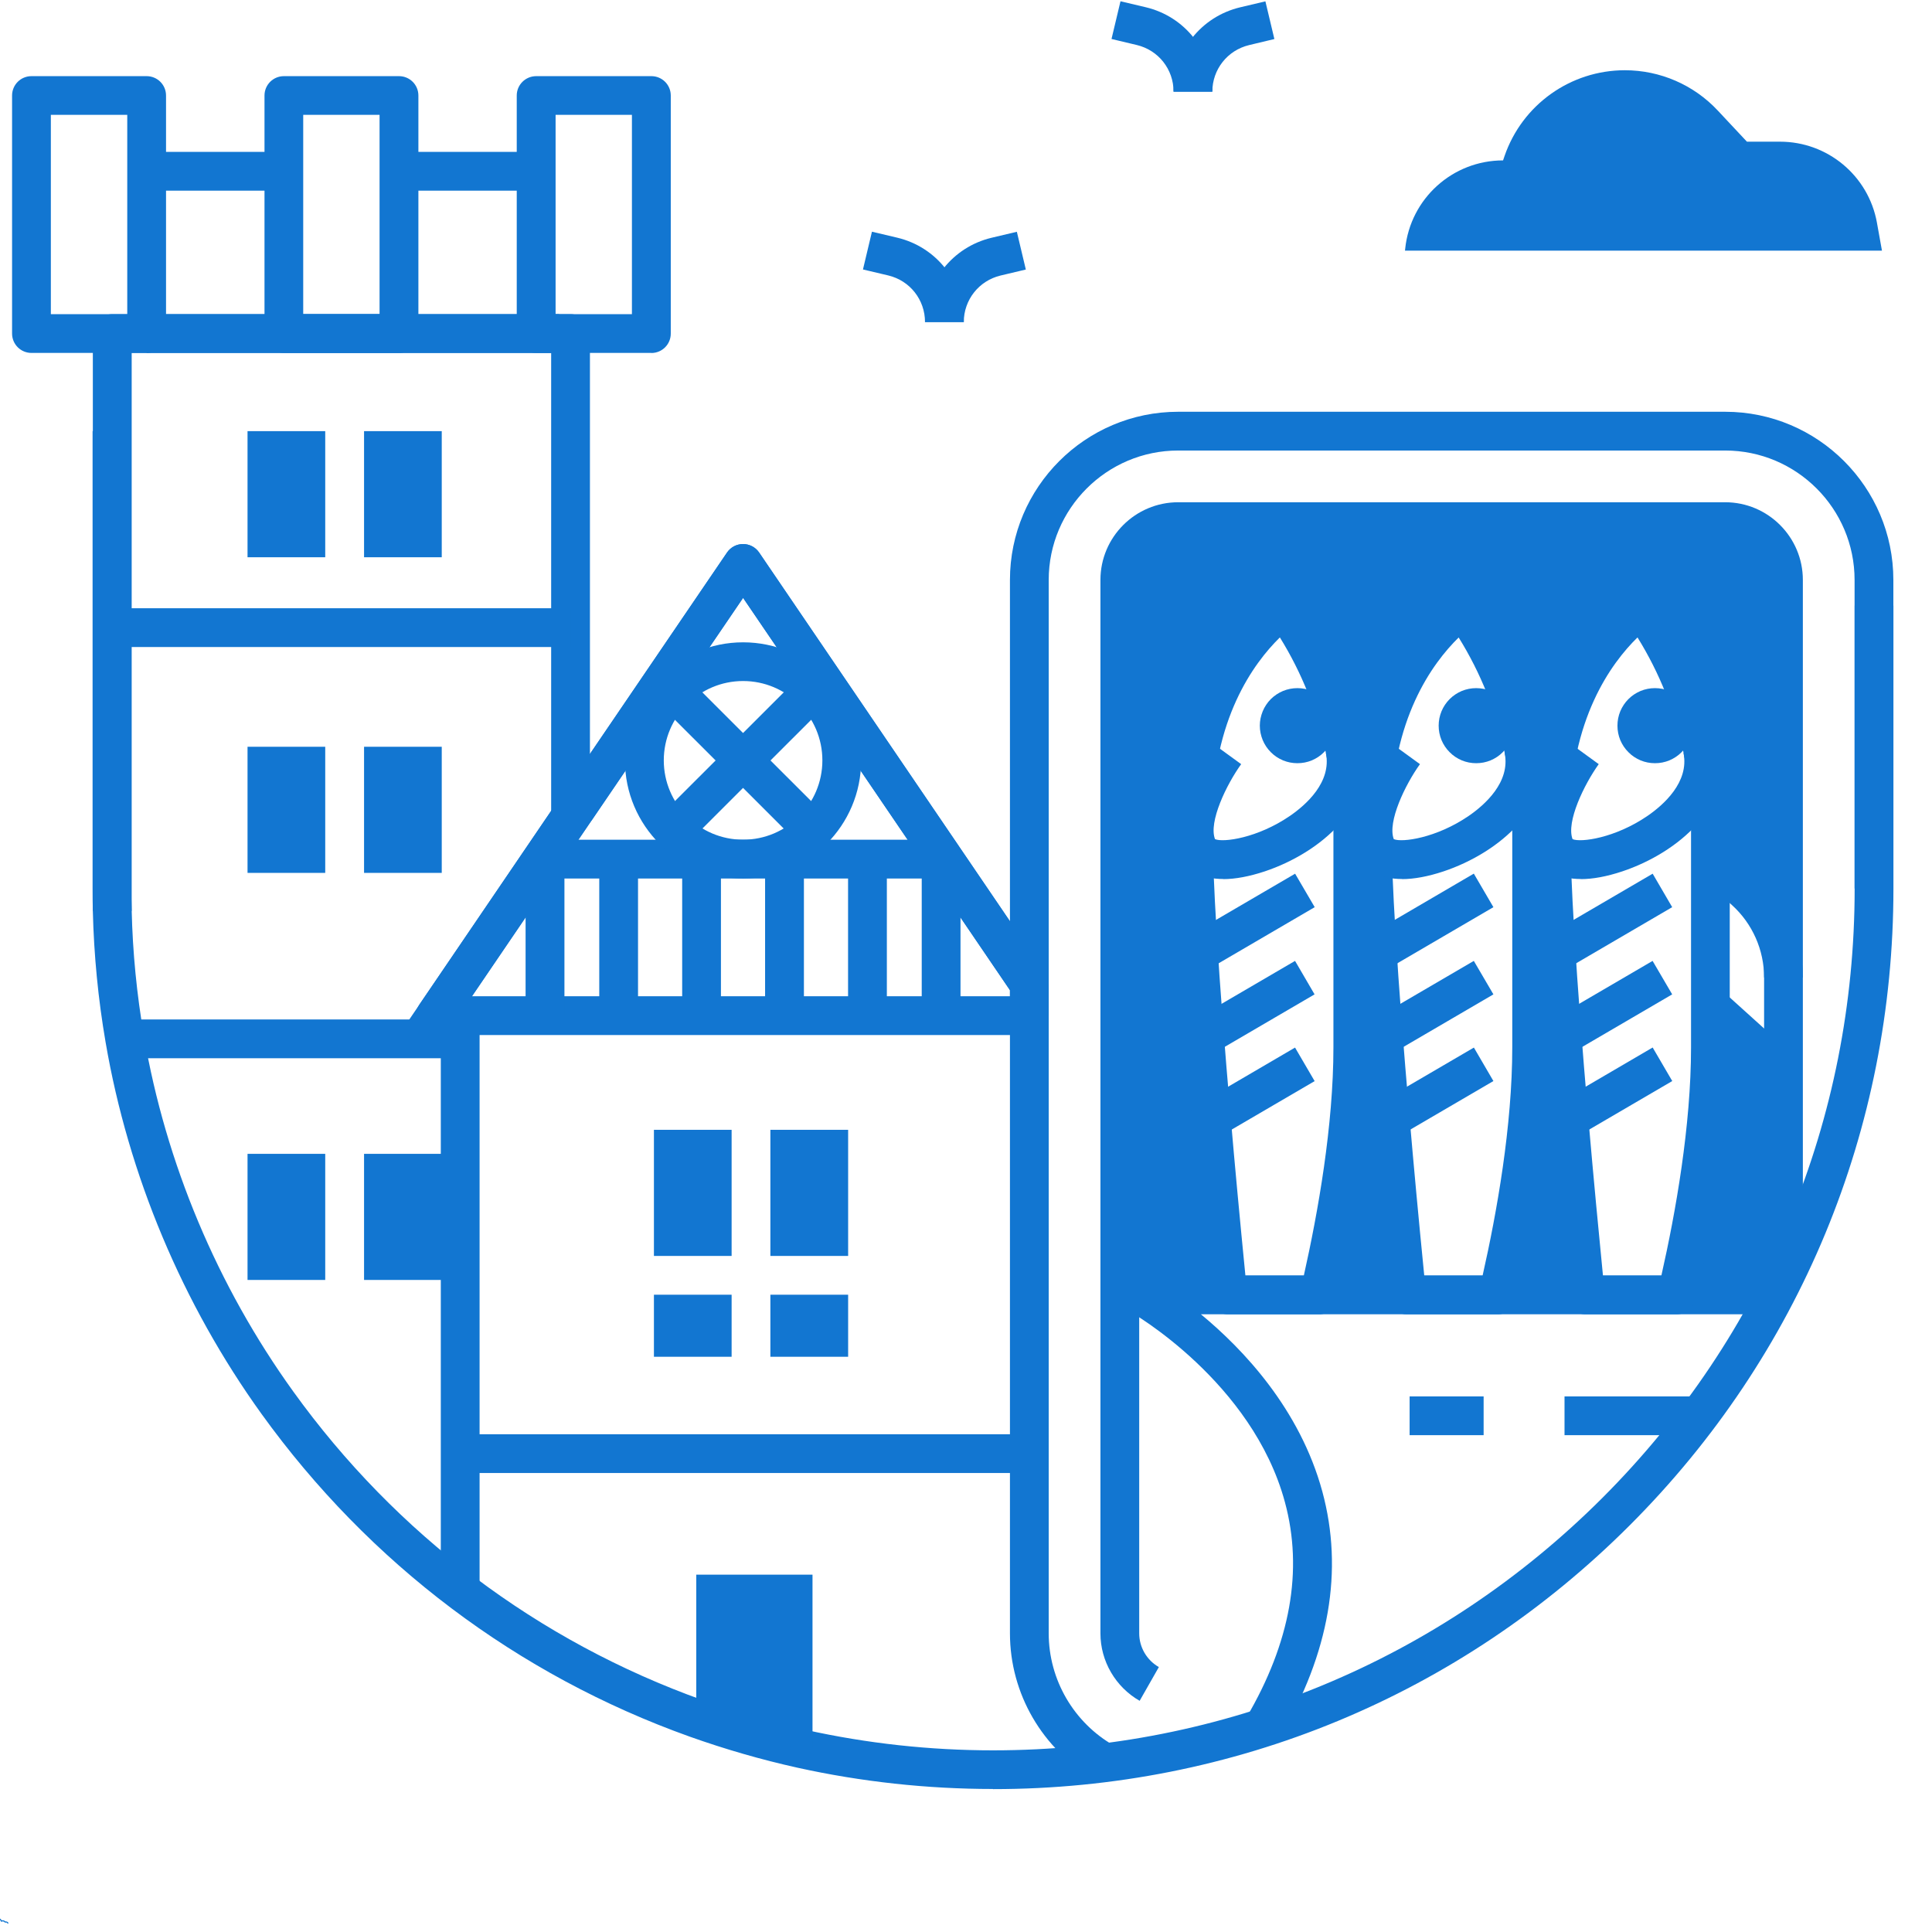 <svg version="1.0" preserveAspectRatio="xMidYMid meet" height="150" viewBox="0 0 112.5 112.5" zoomAndPan="magnify" width="150" xmlns:xlink="http://www.w3.org/1999/xlink" xmlns="http://www.w3.org/2000/svg"><defs><clipPath id="090a540efd"><path clip-rule="nonzero" d="M 0 111.301 L 0.934 111.301 L 0.934 112.004 L 0 112.004 Z M 0 111.301"></path></clipPath><clipPath id="a2a1c0a47e"><path clip-rule="nonzero" d="M 0.703 4 L 10 4 L 10 21 L 0.703 21 Z M 0.703 4"></path></clipPath></defs><g clip-path="url(#090a540efd)"><path fill-rule="nonzero" fill-opacity="1" d="M 0.633 112.562 L 0.523 112.492 C 0.508 112.48 0.496 112.465 0.492 112.449 L 0.445 112.336 L 0.473 112.336 C 0.562 112.336 0.637 112.262 0.637 112.172 C 0.637 112.094 0.578 112.027 0.504 112.016 C 0.488 111.938 0.426 111.883 0.344 111.883 C 0.332 111.883 0.324 111.883 0.312 111.887 C 0.27 111.84 0.211 111.816 0.152 111.816 C 0.133 111.816 0.117 111.82 0.098 111.824 C 0.062 111.742 -0.02 111.688 -0.109 111.688 C -0.129 111.688 -0.152 111.691 -0.172 111.695 C -0.227 111.648 -0.293 111.621 -0.367 111.621 C -0.496 111.621 -0.605 111.707 -0.645 111.824 C -0.66 111.82 -0.676 111.816 -0.691 111.816 C -0.727 111.816 -0.762 111.828 -0.789 111.848 C -0.816 111.828 -0.852 111.816 -0.887 111.816 C -0.965 111.816 -1.031 111.875 -1.043 111.949 C -1.121 111.965 -1.176 112.027 -1.176 112.109 C -1.176 112.191 -1.113 112.262 -1.031 112.27 L -1.152 112.449 C -1.164 112.465 -1.176 112.48 -1.191 112.492 L -1.215 112.508 C -1.273 112.551 -1.305 112.621 -1.305 112.691 L -1.305 112.723 L 0.699 112.723 L 0.699 112.691 C 0.699 112.641 0.676 112.59 0.633 112.562 Z M -0.117 112.27 C -0.164 112.27 -0.207 112.305 -0.219 112.352 L -0.254 112.5 C -0.262 112.516 -0.277 112.527 -0.293 112.527 C -0.316 112.527 -0.336 112.512 -0.336 112.488 C -0.336 112.48 -0.332 112.469 -0.328 112.461 L -0.285 112.398 C -0.273 112.383 -0.27 112.367 -0.27 112.352 C -0.27 112.309 -0.309 112.27 -0.352 112.27 C -0.395 112.27 -0.43 112.293 -0.449 112.332 L -0.504 112.438 C -0.512 112.453 -0.527 112.465 -0.547 112.465 C -0.574 112.465 -0.594 112.441 -0.594 112.418 L -0.594 112.406 L -0.445 112.238 C -0.43 112.219 -0.402 112.207 -0.375 112.207 L 0.258 112.207 C 0.297 112.207 0.332 112.23 0.348 112.266 L 0.43 112.473 C 0.434 112.477 0.434 112.48 0.434 112.484 C 0.422 112.512 0.395 112.527 0.367 112.527 C 0.328 112.527 0.301 112.504 0.289 112.473 L 0.262 112.352 C 0.25 112.305 0.207 112.27 0.16 112.27 C 0.102 112.27 0.055 112.316 0.055 112.375 L 0.055 112.434 C 0.055 112.449 0.039 112.465 0.02 112.465 C 0.004 112.465 -0.012 112.449 -0.012 112.434 L -0.012 112.375 C -0.012 112.316 -0.059 112.27 -0.117 112.27 Z M -0.883 112.164 C -0.875 112.148 -0.855 112.141 -0.84 112.141 C -0.82 112.141 -0.801 112.152 -0.789 112.168 L -0.742 112.246 C -0.723 112.277 -0.699 112.305 -0.664 112.324 L -0.625 112.348 L -0.672 112.398 L -0.73 112.398 C -0.762 112.398 -0.789 112.375 -0.789 112.344 C -0.789 112.301 -0.82 112.27 -0.859 112.27 C -0.887 112.27 -0.914 112.285 -0.926 112.309 L -0.988 112.438 C -0.996 112.453 -1.012 112.465 -1.031 112.465 C -1.047 112.465 -1.062 112.457 -1.07 112.441 Z M -1.016 112.207 C -1.066 112.207 -1.113 112.16 -1.113 112.109 C -1.113 112.055 -1.066 112.012 -1.016 112.012 L -0.98 112.012 L -0.98 111.98 C -0.98 111.926 -0.938 111.883 -0.887 111.883 C -0.855 111.883 -0.832 111.895 -0.812 111.914 L -0.789 111.941 L -0.766 111.914 C -0.746 111.895 -0.719 111.883 -0.691 111.883 C -0.672 111.883 -0.656 111.887 -0.641 111.895 L -0.598 111.922 L -0.59 111.875 C -0.57 111.766 -0.477 111.688 -0.367 111.688 C -0.305 111.688 -0.246 111.711 -0.203 111.758 L -0.188 111.773 L -0.168 111.766 C -0.148 111.758 -0.129 111.754 -0.109 111.754 C -0.035 111.754 0.027 111.801 0.047 111.871 L 0.059 111.906 L 0.09 111.895 C 0.109 111.887 0.129 111.883 0.152 111.883 C 0.199 111.883 0.246 111.902 0.277 111.941 L 0.289 111.961 L 0.312 111.953 C 0.324 111.949 0.332 111.945 0.344 111.945 C 0.398 111.945 0.441 111.988 0.441 112.043 L 0.441 112.074 L 0.473 112.074 C 0.527 112.074 0.57 112.121 0.57 112.172 C 0.57 112.227 0.527 112.27 0.473 112.27 L 0.418 112.27 L 0.406 112.242 C 0.383 112.18 0.324 112.141 0.258 112.141 L -0.375 112.141 C -0.418 112.141 -0.465 112.16 -0.496 112.195 C -0.516 112.188 -0.527 112.164 -0.527 112.141 C -0.527 112.105 -0.5 112.074 -0.465 112.074 L -0.465 112.012 C -0.535 112.012 -0.594 112.07 -0.594 112.141 C -0.594 112.184 -0.574 112.223 -0.539 112.246 L -0.582 112.297 L -0.633 112.266 C -0.656 112.254 -0.676 112.234 -0.688 112.211 L -0.734 112.133 C -0.758 112.098 -0.797 112.074 -0.84 112.074 C -0.879 112.074 -0.914 112.098 -0.938 112.129 L -0.988 112.207 Z M -1.238 112.66 C -1.23 112.621 -1.207 112.586 -1.176 112.562 L -1.152 112.543 C -1.133 112.531 -1.121 112.516 -1.105 112.5 C -1.086 112.52 -1.059 112.527 -1.031 112.527 C -0.988 112.527 -0.949 112.504 -0.93 112.469 L -0.867 112.34 C -0.867 112.336 -0.863 112.336 -0.859 112.336 C -0.855 112.336 -0.852 112.34 -0.852 112.344 C -0.852 112.41 -0.797 112.465 -0.73 112.465 L -0.898 112.66 Z M -0.812 112.66 L -0.645 112.469 C -0.629 112.504 -0.59 112.527 -0.547 112.527 C -0.504 112.527 -0.465 112.504 -0.445 112.469 L -0.391 112.359 C -0.383 112.344 -0.367 112.336 -0.352 112.336 C -0.344 112.336 -0.336 112.344 -0.336 112.352 C -0.336 112.355 -0.336 112.359 -0.336 112.363 L -0.379 112.426 C -0.395 112.445 -0.398 112.465 -0.398 112.488 C -0.398 112.547 -0.352 112.594 -0.293 112.594 C -0.246 112.594 -0.203 112.562 -0.191 112.516 L -0.156 112.367 C -0.152 112.348 -0.137 112.336 -0.117 112.336 C -0.094 112.336 -0.074 112.352 -0.074 112.375 L -0.074 112.434 C -0.074 112.484 -0.031 112.527 0.02 112.527 C 0.074 112.527 0.117 112.484 0.117 112.434 L 0.117 112.375 C 0.117 112.352 0.137 112.336 0.16 112.336 C 0.176 112.336 0.191 112.348 0.199 112.367 L 0.227 112.488 C 0.242 112.551 0.301 112.594 0.367 112.594 C 0.41 112.594 0.453 112.57 0.477 112.539 C 0.48 112.539 0.484 112.543 0.488 112.543 L 0.598 112.617 C 0.613 112.629 0.625 112.641 0.629 112.66 Z M -0.812 112.66" fill="#1276d1"></path></g><path fill-rule="nonzero" fill-opacity="1" d="M 76.309 75.785 L 79.336 61.656 L 82.457 75.785 L 87.457 75.785 C 87.457 75.785 90.434 62.391 90.531 62.434 C 90.629 62.477 93.273 74.727 93.273 74.727 C 93.273 74.727 97.91 74.789 97.875 74.398 C 97.84 74.008 100 59.832 100 59.832 L 103.52 62.129 L 103.52 75.086 L 100.625 75.785" fill="#1276d1"></path><path fill-rule="nonzero" fill-opacity="1" d="M 104.98 56.918 L 102.723 56.918 C 102.723 55.316 102.043 53.777 100.848 52.699 L 98.84 50.883 L 100.352 49.207 L 102.363 51.023 C 104.027 52.527 104.98 54.676 104.98 56.918 Z M 104.98 56.918" fill="#1276d1"></path><path fill-rule="nonzero" fill-opacity="1" d="M 64.789 74.969 L 71.449 74.969 C 71.449 74.969 68.441 51.453 68.824 45.977 C 69.211 40.5 73.898 36.156 73.898 36.156 L 76.836 37.617 L 79.207 45.062 C 79.207 45.062 82.238 35.98 84.309 36.156 C 86.379 36.336 86.996 38.531 86.996 38.531 L 89.582 45.977 C 89.582 45.977 92.98 35.012 95.543 35.898 C 98.105 36.781 99.738 44.09 99.594 44.281 C 99.453 44.473 100.285 48.828 100.285 48.828 L 100.668 50.367 L 103.852 52.672 C 103.852 52.672 104.465 32.277 102.5 31.074 C 100.535 29.867 73.051 29.934 72.859 29.996 C 72.668 30.059 67.141 30.18 66.328 31.277 C 65.512 32.371 64.785 37.105 64.785 37.105" fill="#1276d1"></path><g clip-path="url(#a2a1c0a47e)"><path fill-rule="nonzero" fill-opacity="1" d="M 8.539 20.551 L 1.832 20.551 C 1.207 20.551 0.703 20.047 0.703 19.422 L 0.703 5.562 C 0.703 4.938 1.207 4.434 1.832 4.434 L 8.539 4.434 C 9.164 4.434 9.668 4.938 9.668 5.562 L 9.668 19.426 C 9.668 20.051 9.164 20.555 8.539 20.555 Z M 2.961 18.293 L 7.41 18.293 L 7.41 6.688 L 2.961 6.688 Z M 2.961 18.293" fill="#1276d1"></path></g><path fill-rule="nonzero" fill-opacity="1" d="M 23.234 20.551 L 16.531 20.551 C 15.906 20.551 15.402 20.047 15.402 19.422 L 15.402 5.562 C 15.402 4.938 15.906 4.434 16.531 4.434 L 23.234 4.434 C 23.859 4.434 24.363 4.938 24.363 5.562 L 24.363 19.426 C 24.363 20.051 23.859 20.555 23.234 20.555 Z M 17.656 18.293 L 22.102 18.293 L 22.102 6.688 L 17.656 6.688 Z M 17.656 18.293" fill="#1276d1"></path><path fill-rule="nonzero" fill-opacity="1" d="M 37.93 20.551 L 31.223 20.551 C 30.598 20.551 30.09 20.047 30.09 19.422 L 30.09 5.562 C 30.09 4.938 30.598 4.434 31.223 4.434 L 37.93 4.434 C 38.555 4.434 39.059 4.938 39.059 5.562 L 39.059 19.426 C 39.059 20.051 38.555 20.555 37.93 20.555 Z M 32.352 18.293 L 36.797 18.293 L 36.797 6.688 L 32.352 6.688 Z M 32.352 18.293" fill="#1276d1"></path><path fill-rule="nonzero" fill-opacity="1" d="M 8.539 18.293 L 32.559 18.293 L 32.559 20.551 L 8.539 20.551 Z M 8.539 18.293" fill="#1276d1"></path><path fill-rule="nonzero" fill-opacity="1" d="M 8.539 8.844 L 16.629 8.844 L 16.629 11.102 L 8.539 11.102 Z M 8.539 8.844" fill="#1276d1"></path><path fill-rule="nonzero" fill-opacity="1" d="M 23.234 8.844 L 31.324 8.844 L 31.324 11.102 L 23.234 11.102 Z M 23.234 8.844" fill="#1276d1"></path><path fill-rule="nonzero" fill-opacity="1" d="M 7.668 53.043 L 5.406 53.043 L 5.406 19.422 C 5.406 18.797 5.914 18.293 6.539 18.293 L 33.223 18.293 C 33.848 18.293 34.352 18.797 34.352 19.422 L 34.352 47.57 L 32.094 47.57 L 32.094 20.551 L 7.668 20.551 Z M 7.668 53.043" fill="#1276d1"></path><path fill-rule="nonzero" fill-opacity="1" d="M 6.539 35.418 L 33.227 35.418 L 33.227 37.676 L 6.539 37.676 Z M 6.539 35.418" fill="#1276d1"></path><path fill-rule="nonzero" fill-opacity="1" d="M 6.539 59.363 L 26.797 59.363 L 26.797 61.621 L 6.539 61.621 Z M 6.539 59.363" fill="#1276d1"></path><path fill-rule="nonzero" fill-opacity="1" d="M 26.797 83.516 L 61.059 83.516 L 61.059 85.773 L 26.797 85.773 Z M 26.797 83.516" fill="#1276d1"></path><path fill-rule="nonzero" fill-opacity="1" d="M 25.668 59.145 L 27.926 59.145 L 27.926 92.941 L 25.668 92.941 Z M 25.668 59.145" fill="#1276d1"></path><path fill-rule="nonzero" fill-opacity="1" d="M 91.102 81.312 L 98.555 81.312 L 98.555 83.57 L 91.102 83.57 Z M 91.102 81.312" fill="#1276d1"></path><path fill-rule="nonzero" fill-opacity="1" d="M 82.082 81.312 L 86.391 81.312 L 86.391 83.57 L 82.082 83.57 Z M 82.082 81.312" fill="#1276d1"></path><path fill-rule="nonzero" fill-opacity="1" d="M 109.293 12.961 C 108.797 10.23 106.422 8.25 103.648 8.25 L 101.723 8.25 L 100.027 6.438 C 98.629 4.941 96.668 4.09 94.617 4.09 C 91.453 4.09 88.641 6.094 87.609 9.086 L 87.523 9.34 C 84.586 9.34 82.125 11.562 81.824 14.484 L 81.812 14.594 L 109.586 14.594 L 109.293 12.965 Z M 109.293 12.961" fill="#1276d1"></path><path fill-rule="nonzero" fill-opacity="1" d="M 70.594 5.336 L 68.336 5.336 C 68.336 4.035 67.457 2.922 66.195 2.621 L 64.723 2.27 L 65.246 0.074 L 66.719 0.422 C 69.004 0.965 70.594 2.988 70.594 5.332 Z M 70.594 5.336" fill="#1276d1"></path><path fill-rule="nonzero" fill-opacity="1" d="M 70.594 5.336 L 68.336 5.336 C 68.336 2.988 69.934 0.969 72.215 0.426 L 73.684 0.078 L 74.207 2.273 L 72.738 2.625 C 71.477 2.926 70.594 4.039 70.594 5.34 Z M 70.594 5.336" fill="#1276d1"></path><path fill-rule="nonzero" fill-opacity="1" d="M 56.121 18.754 L 53.863 18.754 C 53.863 17.453 52.984 16.34 51.723 16.039 L 50.25 15.691 L 50.773 13.492 L 52.246 13.84 C 54.531 14.383 56.121 16.406 56.121 18.75 Z M 56.121 18.754" fill="#1276d1"></path><path fill-rule="nonzero" fill-opacity="1" d="M 56.121 18.754 L 53.863 18.754 C 53.863 16.41 55.461 14.387 57.742 13.844 L 59.211 13.496 L 59.734 15.695 L 58.266 16.043 C 57.004 16.344 56.121 17.457 56.121 18.758 Z M 56.121 18.754" fill="#1276d1"></path><path fill-rule="nonzero" fill-opacity="1" d="M 57.82 104.172 C 53.98 104.172 50.152 103.754 46.441 102.934 C 44.34 102.469 42.23 101.859 40.164 101.125 C 30.121 97.535 21.504 91.039 15.234 82.34 C 10.621 75.93 7.477 68.441 6.148 60.684 C 5.715 58.172 5.469 55.609 5.406 53.07 C 5.395 52.637 5.391 52.188 5.391 51.738 L 5.391 25.105 L 7.648 25.105 L 7.648 51.738 C 7.648 52.16 7.648 52.582 7.668 53.004 C 7.723 55.449 7.965 57.898 8.379 60.305 C 9.648 67.727 12.656 74.887 17.074 81.023 C 23.066 89.348 31.316 95.566 40.93 99.004 C 42.902 99.707 44.926 100.289 46.934 100.734 C 50.484 101.52 54.148 101.922 57.824 101.922 C 71.223 101.922 83.82 96.699 93.301 87.227 C 102.781 77.75 107.996 65.152 107.996 51.746 L 107.996 35.266 L 110.254 35.266 L 110.254 51.746 C 110.254 65.754 104.801 78.918 94.898 88.82 C 84.992 98.727 71.824 104.18 57.824 104.18 Z M 57.82 104.172" fill="#1276d1"></path><path fill-rule="nonzero" fill-opacity="1" d="M 66.363 99.039 C 64.957 98.234 64.078 96.73 64.078 95.113 L 64.078 33.77 C 64.078 31.277 66.109 29.246 68.605 29.246 L 100.457 29.246 C 102.953 29.246 104.98 31.277 104.98 33.77 L 104.98 74.41 L 102.723 74.41 L 102.723 33.77 C 102.723 32.523 101.707 31.504 100.457 31.504 L 68.605 31.504 C 67.355 31.504 66.336 32.523 66.336 33.77 L 66.336 95.109 C 66.336 95.918 66.773 96.668 67.48 97.074 L 66.363 99.035 Z M 66.363 99.039" fill="#1276d1"></path><path fill-rule="nonzero" fill-opacity="1" d="M 63.754 103.613 C 60.703 101.875 58.809 98.617 58.809 95.109 L 58.809 33.77 C 58.809 28.371 63.203 23.977 68.605 23.977 L 100.457 23.977 C 105.859 23.977 110.25 28.371 110.25 33.77 L 110.25 51.738 L 107.992 51.738 L 107.992 33.77 C 107.992 29.617 104.613 26.234 100.457 26.234 L 68.605 26.234 C 64.449 26.234 61.066 29.617 61.066 33.77 L 61.066 95.109 C 61.066 97.805 62.523 100.312 64.871 101.648 L 63.754 103.609 Z M 63.754 103.613" fill="#1276d1"></path><path fill-rule="nonzero" fill-opacity="1" d="M 74.527 101.152 L 72.582 100.008 C 75.141 95.652 75.895 91.434 74.82 87.469 C 72.926 80.449 65.898 76.43 65.824 76.391 C 65.379 76.137 65.156 75.613 65.289 75.117 C 65.414 74.621 65.867 74.273 66.379 74.273 L 103.152 74.273 L 103.152 76.531 L 69.93 76.531 C 72.398 78.57 75.695 82.051 77 86.855 C 78.242 91.438 77.414 96.25 74.531 101.152 Z M 74.527 101.152" fill="#1276d1"></path><path fill-rule="nonzero" fill-opacity="1" d="M 69.711 54.207 L 75.414 50.875 L 76.555 52.824 L 70.852 56.156 Z M 69.711 54.207" fill="#1276d1"></path><path fill-rule="nonzero" fill-opacity="1" d="M 69.707 59.285 L 75.41 55.953 L 76.547 57.902 L 70.844 61.234 Z M 69.707 59.285" fill="#1276d1"></path><path fill-rule="nonzero" fill-opacity="1" d="M 69.707 64.336 L 75.41 61 L 76.551 62.953 L 70.848 66.285 Z M 69.707 64.336" fill="#1276d1"></path><path fill-rule="nonzero" fill-opacity="1" d="M 76.82 76.531 L 71.496 76.531 C 70.914 76.531 70.43 76.094 70.367 75.516 C 69.992 71.723 69.676 68.367 69.414 65.262 C 68.699 57.047 68.336 51.137 68.336 47.699 C 68.336 40.859 71.336 37.012 73.125 35.328 C 73.582 34.902 74.199 34.703 74.816 34.781 C 75.438 34.859 75.988 35.207 76.328 35.734 C 77.816 38.09 78.855 40.66 79.418 43.387 C 79.738 44.918 79.898 46.492 79.898 48.074 L 79.898 60.98 C 79.898 66.125 78.82 71.805 77.914 75.664 C 77.797 76.176 77.34 76.531 76.816 76.531 Z M 72.52 74.273 L 75.922 74.273 C 76.75 70.582 77.645 65.543 77.645 60.98 L 77.645 48.074 C 77.645 46.652 77.496 45.23 77.207 43.852 C 76.711 41.453 75.812 39.188 74.527 37.117 C 72.996 38.617 70.594 41.891 70.594 47.703 C 70.594 51.074 70.957 56.918 71.664 65.066 C 71.906 67.887 72.188 70.91 72.52 74.277 Z M 72.52 74.273" fill="#1276d1"></path><path fill-rule="nonzero" fill-opacity="1" d="M 71.23 51.184 C 70.027 51.184 69.145 50.75 68.742 49.91 C 67.512 47.348 70.141 43.586 70.445 43.168 L 72.273 44.496 C 71.418 45.684 70.363 47.863 70.75 48.863 C 71.23 49.07 73.227 48.801 75.109 47.512 C 76.039 46.875 77.551 45.547 77.207 43.848 L 79.422 43.402 C 80.121 46.883 76.914 49.648 73.641 50.742 C 72.742 51.039 71.93 51.191 71.23 51.191 Z M 71.23 51.184" fill="#1276d1"></path><path fill-rule="nonzero" fill-opacity="1" d="M 77.734 42.254 C 77.734 42.547 77.68 42.824 77.566 43.094 C 77.457 43.359 77.301 43.598 77.094 43.801 C 76.891 44.008 76.652 44.164 76.387 44.277 C 76.117 44.387 75.84 44.441 75.547 44.441 C 75.258 44.441 74.98 44.387 74.711 44.277 C 74.441 44.164 74.207 44.008 74 43.801 C 73.797 43.598 73.637 43.359 73.527 43.094 C 73.418 42.824 73.359 42.547 73.359 42.254 C 73.359 41.965 73.418 41.688 73.527 41.418 C 73.637 41.152 73.797 40.914 74 40.707 C 74.207 40.504 74.441 40.348 74.711 40.234 C 74.98 40.125 75.258 40.07 75.547 40.07 C 75.84 40.07 76.117 40.125 76.387 40.234 C 76.652 40.348 76.891 40.504 77.094 40.707 C 77.301 40.914 77.457 41.152 77.566 41.418 C 77.68 41.688 77.734 41.965 77.734 42.254 Z M 77.734 42.254" fill="#1276d1"></path><path fill-rule="nonzero" fill-opacity="1" d="M 80.117 54.207 L 85.82 50.871 L 86.961 52.824 L 81.258 56.156 Z M 80.117 54.207" fill="#1276d1"></path><path fill-rule="nonzero" fill-opacity="1" d="M 80.117 59.285 L 85.82 55.953 L 86.961 57.902 L 81.258 61.234 Z M 80.117 59.285" fill="#1276d1"></path><path fill-rule="nonzero" fill-opacity="1" d="M 80.121 64.332 L 85.824 61 L 86.961 62.949 L 81.258 66.281 Z M 80.121 64.332" fill="#1276d1"></path><path fill-rule="nonzero" fill-opacity="1" d="M 87.227 76.531 L 81.906 76.531 C 81.324 76.531 80.84 76.094 80.781 75.516 C 80.402 71.762 80.09 68.406 79.824 65.262 C 79.109 57.047 78.746 51.137 78.746 47.699 C 78.746 40.859 81.746 37.012 83.535 35.328 C 83.996 34.902 84.613 34.699 85.234 34.781 C 85.852 34.859 86.402 35.211 86.738 35.738 C 88.227 38.094 89.266 40.668 89.828 43.387 C 90.148 44.918 90.309 46.492 90.309 48.074 L 90.309 60.98 C 90.309 66.145 89.23 71.816 88.324 75.664 C 88.203 76.172 87.746 76.531 87.223 76.531 Z M 82.93 74.273 L 86.332 74.273 C 87.164 70.594 88.059 65.559 88.059 60.98 L 88.059 48.074 C 88.059 46.648 87.914 45.23 87.621 43.852 C 87.129 41.457 86.227 39.195 84.938 37.121 C 83.406 38.621 81.008 41.895 81.008 47.703 C 81.008 51.074 81.371 56.918 82.078 65.066 C 82.324 67.918 82.602 70.941 82.934 74.277 Z M 82.93 74.273" fill="#1276d1"></path><path fill-rule="nonzero" fill-opacity="1" d="M 81.641 51.184 C 80.438 51.184 79.555 50.75 79.152 49.91 C 77.922 47.348 80.551 43.586 80.855 43.168 L 82.684 44.496 C 81.828 45.684 80.777 47.863 81.16 48.863 C 81.641 49.07 83.637 48.801 85.52 47.512 C 86.449 46.875 87.961 45.547 87.617 43.848 L 89.832 43.402 C 90.531 46.883 87.324 49.648 84.051 50.742 C 83.156 51.039 82.34 51.191 81.641 51.191 Z M 81.641 51.184" fill="#1276d1"></path><path fill-rule="nonzero" fill-opacity="1" d="M 88.145 42.254 C 88.145 42.547 88.09 42.824 87.98 43.094 C 87.867 43.359 87.711 43.598 87.504 43.801 C 87.301 44.008 87.062 44.164 86.797 44.277 C 86.527 44.387 86.25 44.441 85.957 44.441 C 85.668 44.441 85.391 44.387 85.121 44.277 C 84.855 44.164 84.617 44.008 84.414 43.801 C 84.207 43.598 84.051 43.359 83.938 43.094 C 83.828 42.824 83.773 42.547 83.773 42.254 C 83.773 41.965 83.828 41.688 83.938 41.418 C 84.051 41.152 84.207 40.914 84.414 40.707 C 84.617 40.504 84.855 40.348 85.121 40.234 C 85.391 40.125 85.668 40.07 85.957 40.07 C 86.25 40.07 86.527 40.125 86.797 40.234 C 87.062 40.348 87.301 40.504 87.504 40.707 C 87.711 40.914 87.867 41.152 87.98 41.418 C 88.09 41.688 88.145 41.965 88.145 42.254 Z M 88.145 42.254" fill="#1276d1"></path><path fill-rule="nonzero" fill-opacity="1" d="M 90.531 54.207 L 96.234 50.875 L 97.371 52.824 L 91.668 56.156 Z M 90.531 54.207" fill="#1276d1"></path><path fill-rule="nonzero" fill-opacity="1" d="M 90.527 59.285 L 96.23 55.953 L 97.371 57.902 L 91.668 61.234 Z M 90.527 59.285" fill="#1276d1"></path><path fill-rule="nonzero" fill-opacity="1" d="M 90.531 64.332 L 96.234 60.996 L 97.375 62.949 L 91.672 66.281 Z M 90.531 64.332" fill="#1276d1"></path><path fill-rule="nonzero" fill-opacity="1" d="M 97.637 76.531 L 92.312 76.531 C 91.734 76.531 91.246 76.094 91.188 75.516 C 90.945 73.105 90.586 69.367 90.23 65.262 C 89.52 57.016 89.156 51.113 89.156 47.699 C 89.156 40.859 92.156 37.012 93.945 35.328 C 94.41 34.902 95.027 34.699 95.648 34.781 C 96.27 34.859 96.816 35.211 97.152 35.738 C 98.645 38.094 99.684 40.668 100.242 43.387 C 100.562 44.918 100.723 46.492 100.723 48.074 L 100.723 60.98 C 100.723 66.148 99.645 71.816 98.738 75.664 C 98.617 76.172 98.16 76.531 97.637 76.531 Z M 93.336 74.273 L 96.742 74.273 C 97.574 70.594 98.469 65.559 98.469 60.98 L 98.469 48.074 C 98.469 46.652 98.324 45.23 98.035 43.848 C 97.539 41.453 96.637 39.191 95.352 37.117 C 93.816 38.617 91.422 41.891 91.422 47.699 C 91.422 51.043 91.777 56.891 92.484 65.062 C 92.793 68.621 93.105 71.895 93.34 74.273 Z M 93.336 74.273" fill="#1276d1"></path><path fill-rule="nonzero" fill-opacity="1" d="M 92.051 51.184 C 90.848 51.184 89.969 50.75 89.566 49.91 C 88.332 47.348 90.961 43.586 91.266 43.168 L 93.094 44.496 C 92.242 45.684 91.188 47.863 91.57 48.863 C 92.051 49.07 94.047 48.801 95.93 47.512 C 96.859 46.875 98.371 45.547 98.031 43.848 L 100.242 43.402 C 100.941 46.883 97.734 49.648 94.461 50.742 C 93.566 51.039 92.754 51.191 92.051 51.191 Z M 92.051 51.184" fill="#1276d1"></path><path fill-rule="nonzero" fill-opacity="1" d="M 98.555 42.254 C 98.555 42.547 98.5 42.824 98.391 43.094 C 98.277 43.359 98.121 43.598 97.918 43.801 C 97.711 44.008 97.473 44.164 97.207 44.277 C 96.938 44.387 96.66 44.441 96.371 44.441 C 96.078 44.441 95.801 44.387 95.531 44.277 C 95.266 44.164 95.027 44.008 94.824 43.801 C 94.617 43.598 94.461 43.359 94.348 43.094 C 94.238 42.824 94.184 42.547 94.184 42.254 C 94.184 41.965 94.238 41.688 94.348 41.418 C 94.461 41.152 94.617 40.914 94.824 40.707 C 95.027 40.504 95.266 40.348 95.531 40.234 C 95.801 40.125 96.078 40.07 96.371 40.07 C 96.66 40.07 96.938 40.125 97.207 40.234 C 97.473 40.348 97.711 40.504 97.918 40.707 C 98.121 40.914 98.277 41.152 98.391 41.418 C 98.5 41.688 98.555 41.965 98.555 42.254 Z M 98.555 42.254" fill="#1276d1"></path><path fill-rule="nonzero" fill-opacity="1" d="M 98.844 59.426 L 100.355 57.75 L 104.613 61.594 L 103.098 63.27 Z M 98.844 59.426" fill="#1276d1"></path><path fill-rule="nonzero" fill-opacity="1" d="M 49.383 50.027 L 51.641 50.027 L 51.641 59.145 L 49.383 59.145 Z M 49.383 50.027" fill="#1276d1"></path><path fill-rule="nonzero" fill-opacity="1" d="M 59.938 60.27 L 25.348 60.27 C 24.93 60.27 24.547 60.039 24.352 59.668 C 24.156 59.297 24.184 58.852 24.414 58.504 L 42.336 32.172 C 42.547 31.863 42.895 31.68 43.27 31.68 C 43.641 31.68 43.992 31.863 44.203 32.172 L 60.871 56.676 C 61 56.863 61.066 57.086 61.066 57.312 L 61.066 59.141 C 61.066 59.766 60.562 60.27 59.938 60.27 Z M 27.484 58.012 L 58.809 58.012 L 58.809 57.656 L 43.27 34.812 Z M 27.484 58.012" fill="#1276d1"></path><path fill-rule="nonzero" fill-opacity="1" d="M 59.004 57.945 L 43.27 34.816 L 34.438 47.793 L 32.57 46.52 L 42.336 32.172 C 42.547 31.863 42.895 31.68 43.27 31.68 C 43.641 31.68 43.992 31.863 44.203 32.172 L 60.871 56.676 Z M 59.004 57.945" fill="#1276d1"></path><path fill-rule="nonzero" fill-opacity="1" d="M 23.25 60.223 L 32.566 46.516 L 34.434 47.785 L 25.117 61.492 Z M 23.25 60.223" fill="#1276d1"></path><path fill-rule="nonzero" fill-opacity="1" d="M 55.93 59.145 L 53.672 59.145 L 53.672 51.156 L 32.867 51.156 L 32.867 59.145 L 30.605 59.145 L 30.605 50.027 C 30.605 49.402 31.113 48.898 31.738 48.898 L 54.801 48.898 C 55.426 48.898 55.93 49.402 55.93 50.027 Z M 55.93 59.145" fill="#1276d1"></path><path fill-rule="nonzero" fill-opacity="1" d="M 34.895 50.027 L 37.152 50.027 L 37.152 59.145 L 34.895 59.145 Z M 34.895 50.027" fill="#1276d1"></path><path fill-rule="nonzero" fill-opacity="1" d="M 39.723 50.027 L 41.98 50.027 L 41.98 59.145 L 39.723 59.145 Z M 39.723 50.027" fill="#1276d1"></path><path fill-rule="nonzero" fill-opacity="1" d="M 44.551 50.027 L 46.812 50.027 L 46.812 59.145 L 44.551 59.145 Z M 44.551 50.027" fill="#1276d1"></path><path fill-rule="nonzero" fill-opacity="1" d="M 43.27 51.156 C 39.477 51.156 36.391 48.07 36.391 44.281 C 36.391 40.488 39.48 37.402 43.27 37.402 C 47.059 37.402 50.145 40.488 50.145 44.281 C 50.145 48.07 47.059 51.156 43.27 51.156 Z M 43.27 39.656 C 40.723 39.656 38.652 41.73 38.652 44.277 C 38.652 46.82 40.723 48.895 43.27 48.895 C 45.816 48.895 47.887 46.824 47.887 44.277 C 47.887 41.727 45.816 39.656 43.27 39.656 Z M 43.27 39.656" fill="#1276d1"></path><path fill-rule="nonzero" fill-opacity="1" d="M 38.406 41.02 L 40.004 39.422 L 48.129 47.543 L 46.531 49.141 Z M 38.406 41.02" fill="#1276d1"></path><path fill-rule="nonzero" fill-opacity="1" d="M 38.406 47.543 L 46.531 39.422 L 48.129 41.02 L 40.004 49.141 Z M 38.406 47.543" fill="#1276d1"></path><path fill-rule="nonzero" fill-opacity="1" d="M 38.078 75.391 L 42.602 75.391 L 42.602 79.004 L 38.078 79.004 Z M 38.078 75.391" fill="#1276d1"></path><path fill-rule="nonzero" fill-opacity="1" d="M 44.859 75.391 L 49.387 75.391 L 49.387 79.004 L 44.859 79.004 Z M 44.859 75.391" fill="#1276d1"></path><path fill-rule="nonzero" fill-opacity="1" d="M 38.078 65.789 L 42.602 65.789 L 42.602 73.133 L 38.078 73.133 Z M 38.078 65.789" fill="#1276d1"></path><path fill-rule="nonzero" fill-opacity="1" d="M 44.859 65.789 L 49.387 65.789 L 49.387 73.133 L 44.859 73.133 Z M 44.859 65.789" fill="#1276d1"></path><path fill-rule="nonzero" fill-opacity="1" d="M 14.414 43.484 L 18.938 43.484 L 18.938 50.828 L 14.414 50.828 Z M 14.414 43.484" fill="#1276d1"></path><path fill-rule="nonzero" fill-opacity="1" d="M 21.199 43.484 L 25.723 43.484 L 25.723 50.828 L 21.199 50.828 Z M 21.199 43.484" fill="#1276d1"></path><path fill-rule="nonzero" fill-opacity="1" d="M 14.414 25.105 L 18.938 25.105 L 18.938 32.449 L 14.414 32.449 Z M 14.414 25.105" fill="#1276d1"></path><path fill-rule="nonzero" fill-opacity="1" d="M 21.199 25.105 L 25.723 25.105 L 25.723 32.449 L 21.199 32.449 Z M 21.199 25.105" fill="#1276d1"></path><path fill-rule="nonzero" fill-opacity="1" d="M 14.414 67.188 L 18.938 67.188 L 18.938 74.531 L 14.414 74.531 Z M 14.414 67.188" fill="#1276d1"></path><path fill-rule="nonzero" fill-opacity="1" d="M 21.199 67.188 L 25.723 67.188 L 25.723 74.531 L 21.199 74.531 Z M 21.199 67.188" fill="#1276d1"></path><path fill-rule="nonzero" fill-opacity="1" d="M 47.312 91.691 L 47.312 101.828 L 46.688 101.828 C 44.586 101.367 42.539 100.773 40.543 100.062 L 40.543 91.691 Z M 47.312 91.691" fill="#1276d1"></path></svg>